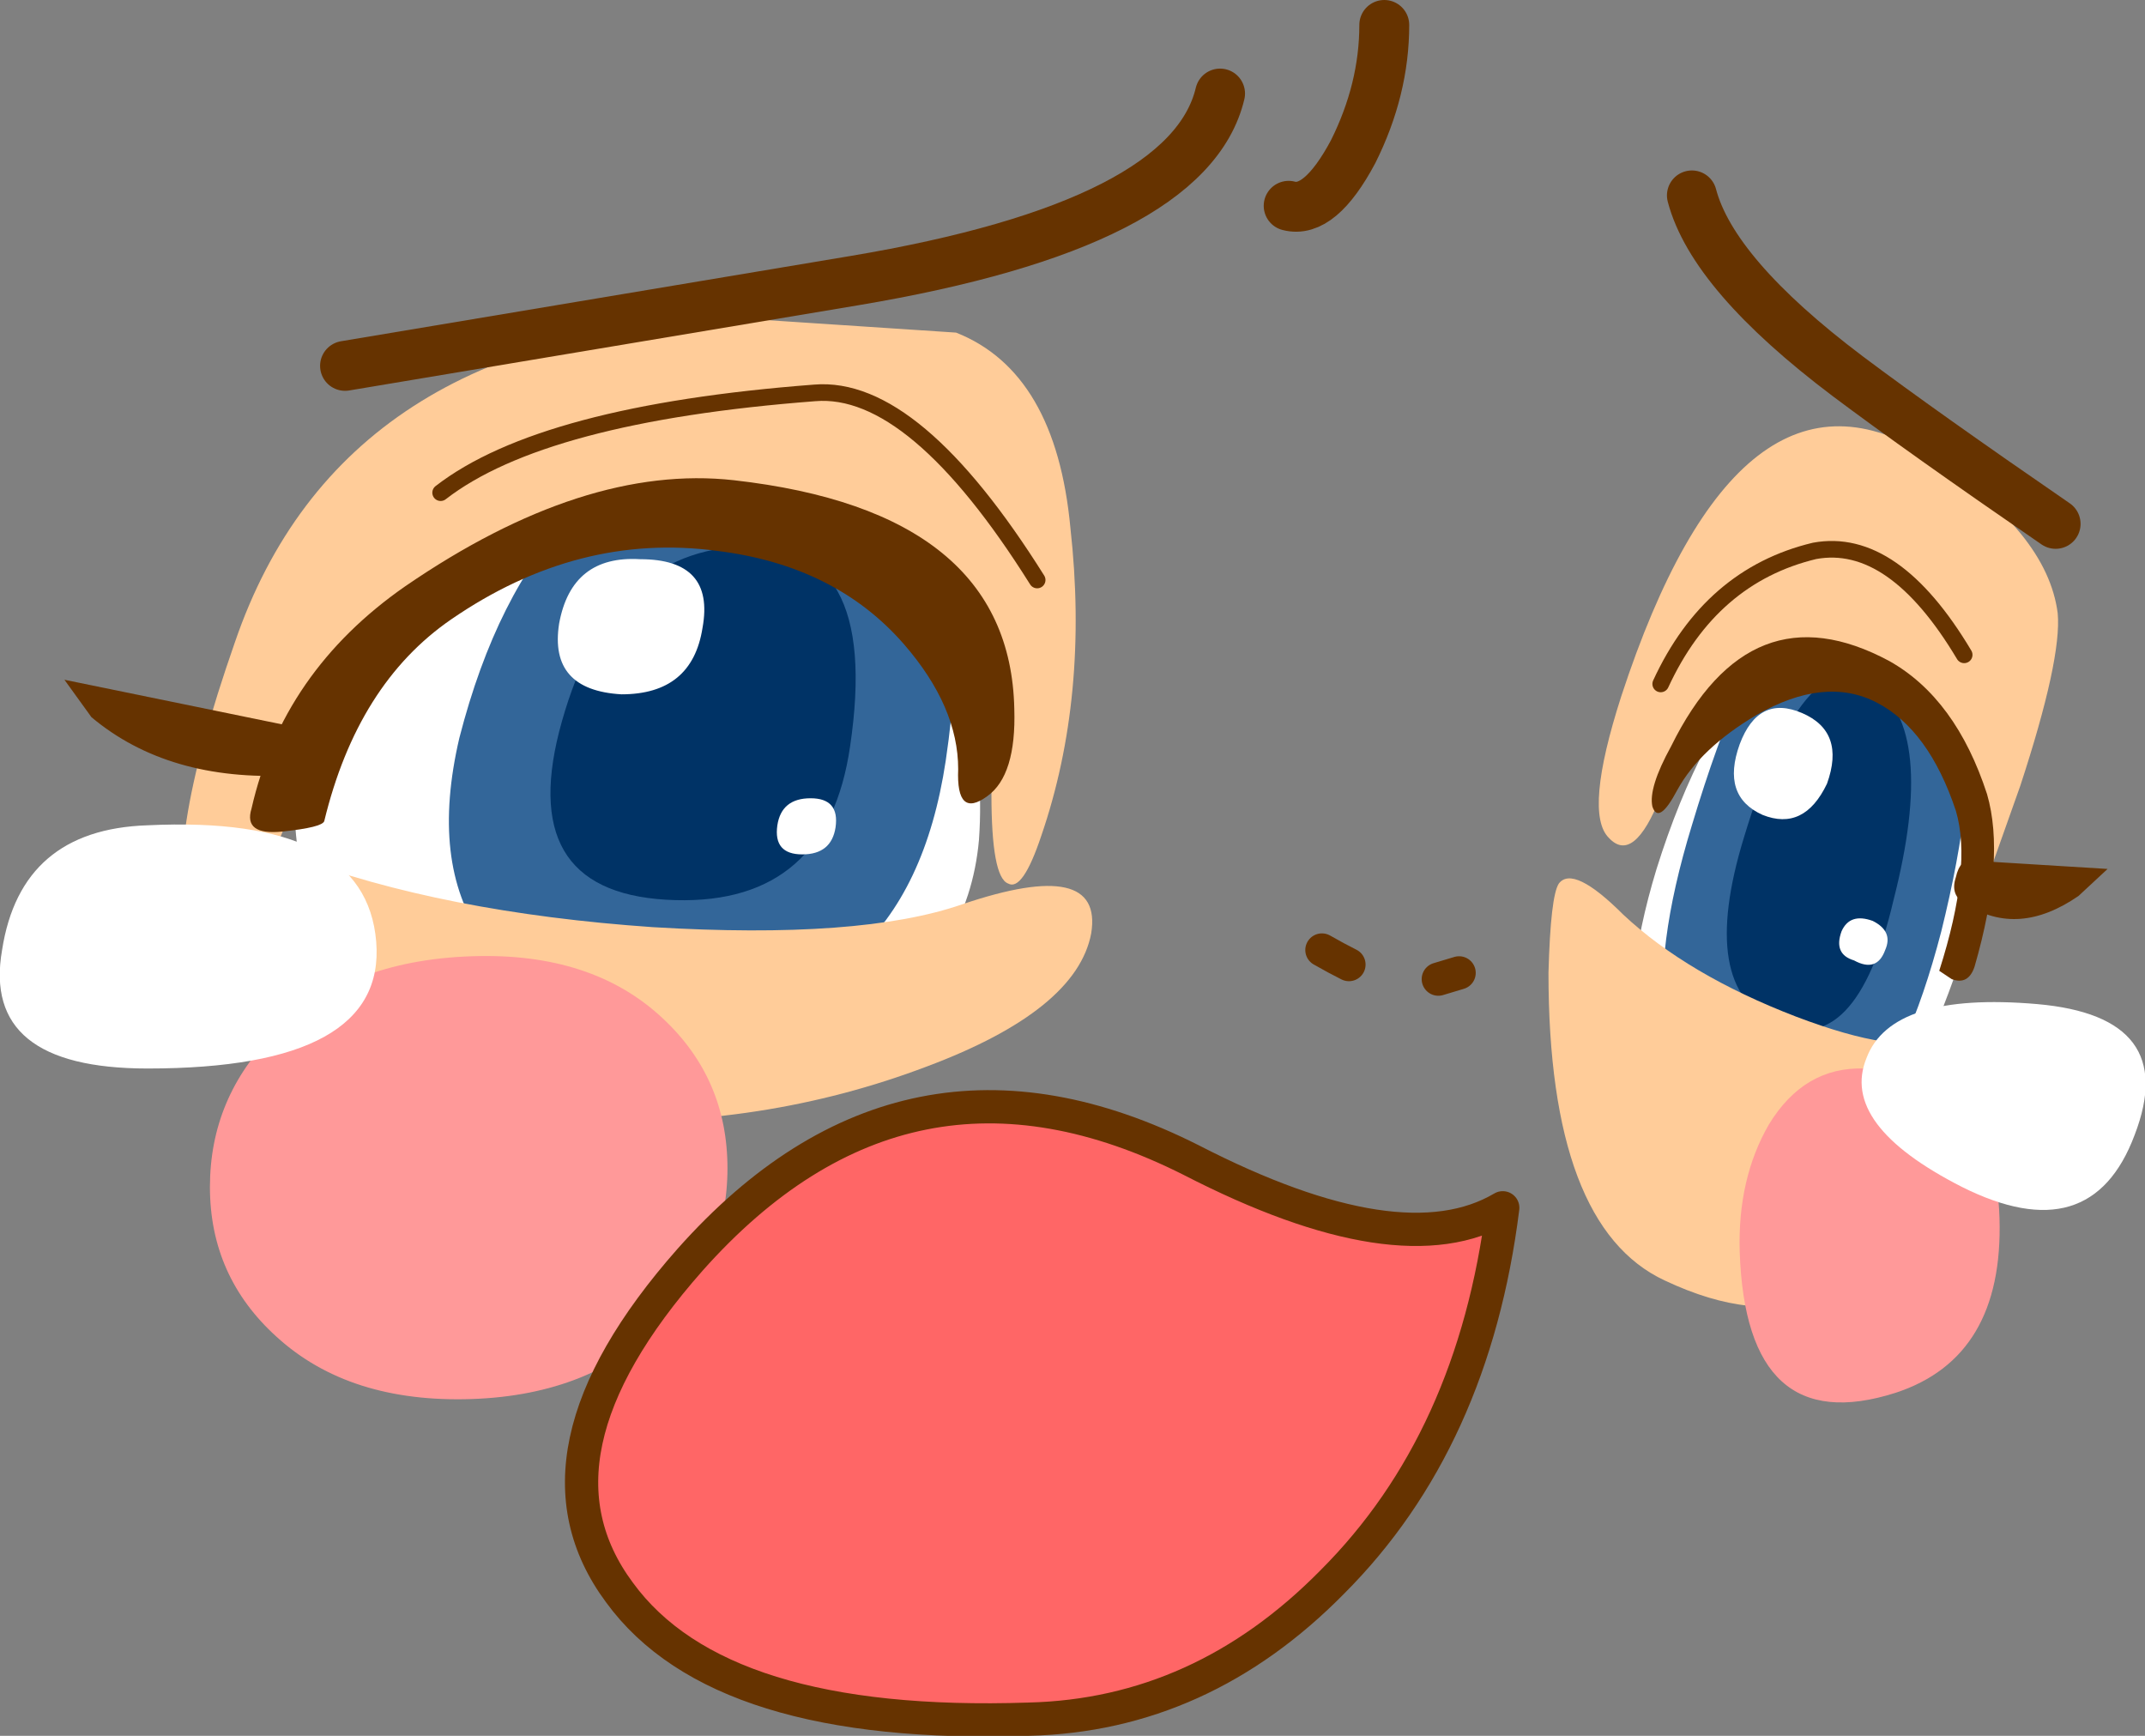 <?xml version="1.0" encoding="UTF-8" standalone="no"?>
<svg xmlns:xlink="http://www.w3.org/1999/xlink" height="41.75px" width="51.6px" xmlns="http://www.w3.org/2000/svg">
  <rect width="100%" height="100%" fill="#808080" stroke="none"/>
  <g transform="matrix(1.0, 0.0, 0.0, 1.0, 20.5, 39.95)">
    <path d="M-4.3 -28.25 Q-0.8 -28.15 1.3 -25.7 3.3 -23.3 3.05 -19.75 2.8 -16.95 0.3 -15.35 -2.1 -13.85 -5.65 -13.95 -9.95 -14.05 -11.55 -15.4 -13.35 -16.9 -13.45 -21.1 -13.6 -24.55 -10.7 -26.55 -8.1 -28.35 -4.3 -28.25" fill="#ffffff" fill-rule="evenodd" stroke="none"/>
    <path d="M-2.25 -29.65 Q3.5 -30.05 2.25 -21.65 1.3 -15.35 -4.75 -15.5 -7.6 -15.55 -8.9 -17.4 -10.15 -19.2 -9.45 -22.2 -7.65 -29.2 -2.25 -29.65" fill="#336699" fill-rule="evenodd" stroke="none"/>
    <path d="M-2.75 -26.8 Q0.7 -27.05 -0.05 -22.0 -0.6 -18.2 -4.25 -18.3 -8.05 -18.4 -7.05 -22.35 -5.95 -26.6 -2.75 -26.8" fill="#003366" fill-rule="evenodd" stroke="none"/>
    <path d="M-0.4 -20.05 Q-0.5 -19.4 -1.2 -19.4 -1.9 -19.4 -1.8 -20.1 -1.7 -20.75 -1.0 -20.75 -0.3 -20.75 -0.4 -20.05" fill="#ffffff" fill-rule="evenodd" stroke="none"/>
    <path d="M-3.6 -24.85 Q-3.85 -23.25 -5.55 -23.25 -7.3 -23.35 -7.05 -24.95 -6.75 -26.6 -5.1 -26.5 -3.3 -26.5 -3.6 -24.85" fill="#ffffff" fill-rule="evenodd" stroke="none"/>
    <path d="M-2.8 -32.3 L2.5 -31.95 Q4.9 -31.0 5.25 -27.25 5.7 -23.2 4.55 -19.85 4.1 -18.5 3.75 -18.7 3.35 -18.85 3.35 -20.85 3.4 -27.05 -4.75 -27.65 -7.3 -27.8 -9.85 -25.55 -12.3 -23.35 -13.7 -19.95 -15.2 -16.1 -15.9 -17.7 -16.65 -19.35 -14.85 -24.5 -12.3 -31.95 -2.8 -32.3" fill="#ffcc99" fill-rule="evenodd" stroke="none"/>
    <path d="M-13.45 -19.35 Q-9.85 -18.0 -4.8 -17.65 0.2 -17.35 2.65 -18.2 6.05 -19.35 5.75 -17.5 5.4 -15.65 1.8 -14.3 -2.15 -12.8 -6.6 -13.0 -11.55 -13.25 -14.8 -15.7 -18.05 -18.15 -17.3 -19.35 -16.6 -20.5 -13.45 -19.35" fill="#ffcc99" fill-rule="evenodd" stroke="none"/>
    <path d="M3.9 -22.9 Q3.95 -21.3 3.25 -20.8 2.5 -20.25 2.55 -21.45 2.55 -22.95 1.25 -24.45 -0.4 -26.35 -3.25 -26.7 -6.6 -27.15 -9.65 -25.05 -11.9 -23.5 -12.7 -20.2 -12.75 -20.05 -13.7 -19.95 -14.65 -19.85 -14.45 -20.5 -13.7 -23.8 -10.75 -25.85 -6.45 -28.8 -2.85 -28.4 3.8 -27.65 3.9 -22.9" fill="#663300" fill-rule="evenodd" stroke="none"/>
    <path d="M-13.5 -21.3 Q-16.45 -21.15 -18.3 -22.7 L-18.95 -23.6 -12.85 -22.35 Q-12.3 -22.25 -12.45 -21.8 -12.6 -21.35 -13.5 -21.3" fill="#663300" fill-rule="evenodd" stroke="none"/>
    <path d="M4.45 -26.0 Q1.5 -30.7 -0.9 -30.5 -7.45 -30.0 -9.9 -28.1" fill="none" stroke="#663300" stroke-linecap="round" stroke-linejoin="round" stroke-width="0.4"/>
    <path d="M27.2 -22.2 Q27.75 -19.7 26.55 -16.55 25.15 -12.65 23.95 -11.7 L21.05 -11.65 Q17.6 -13.3 19.35 -19.05 20.4 -22.4 22.05 -24.15 23.65 -25.95 25.15 -25.25 26.75 -24.45 27.2 -22.2" fill="#ffffff" fill-rule="evenodd" stroke="none"/>
    <path d="M25.3 -26.2 Q27.9 -24.4 26.2 -17.55 24.55 -11.2 21.4 -12.65 18.35 -14.05 20.2 -20.1 22.6 -28.1 25.3 -26.2" fill="#336699" fill-rule="evenodd" stroke="none"/>
    <path d="M24.55 -23.5 Q26.1 -22.4 25.05 -18.3 24.15 -14.45 22.2 -15.35 20.35 -16.2 21.45 -19.8 22.9 -24.6 24.55 -23.5" fill="#003366" fill-rule="evenodd" stroke="none"/>
    <path d="M24.85 -17.1 Q24.65 -16.55 24.1 -16.85 23.6 -17.0 23.8 -17.55 24.0 -18.0 24.55 -17.8 25.05 -17.55 24.85 -17.1" fill="#ffffff" fill-rule="evenodd" stroke="none"/>
    <path d="M23.45 -21.1 Q22.9 -19.95 21.9 -20.35 20.9 -20.8 21.35 -22.05 21.8 -23.25 22.85 -22.8 23.9 -22.35 23.45 -21.1" fill="#ffffff" fill-rule="evenodd" stroke="none"/>
    <path d="M19.45 -20.8 Q18.8 -19.15 18.2 -19.8 17.6 -20.4 18.5 -23.2 21.35 -31.9 25.95 -28.95 28.75 -27.15 29.0 -25.2 29.1 -24.1 28.1 -21.05 L26.45 -16.4 Q28.05 -21.55 24.95 -23.45 23.4 -24.4 21.55 -23.15 20.05 -22.2 19.45 -20.8" fill="#ffcc99" fill-rule="evenodd" stroke="none"/>
    <path d="M19.7 -22.0 Q21.6 -25.85 24.95 -24.05 26.55 -23.15 27.3 -20.85 27.75 -19.3 27.0 -16.7 26.85 -16.25 26.45 -16.4 L26.15 -16.6 Q26.95 -19.1 26.55 -20.45 25.9 -22.4 24.65 -23.05 23.4 -23.7 21.75 -22.75 20.4 -21.95 19.85 -20.95 19.4 -20.1 19.25 -20.55 19.15 -21.0 19.7 -22.0" fill="#663300" fill-rule="evenodd" stroke="none"/>
    <path d="M26.8 -18.2 Q26.4 -18.4 26.55 -18.85 26.65 -19.3 26.95 -19.25 L30.2 -19.05 29.5 -18.4 Q28.05 -17.4 26.8 -18.2" fill="#663300" fill-rule="evenodd" stroke="none"/>
    <path d="M19.45 -23.5 Q20.65 -26.1 23.15 -26.7 25.05 -27.05 26.75 -24.2" fill="none" stroke="#663300" stroke-linecap="round" stroke-linejoin="round" stroke-width="0.4"/>
    <path d="M8.85 -37.7 Q8.1 -34.55 0.05 -33.2 L-12.2 -31.15" fill="none" stroke="#663300" stroke-linecap="round" stroke-linejoin="round" stroke-width="1.2"/>
    <path d="M20.2 -35.25 Q20.7 -33.35 23.95 -30.9 25.75 -29.55 28.95 -27.35" fill="none" stroke="#663300" stroke-linecap="round" stroke-linejoin="round" stroke-width="1.2"/>
    <path d="M-9.15 -6.3 Q-12.1 -6.2 -13.85 -7.8 -15.45 -9.25 -15.45 -11.4 -15.45 -13.55 -13.9 -15.1 -12.15 -16.85 -9.15 -16.95 -6.25 -17.05 -4.55 -15.45 -3.0 -14.0 -3.0 -11.85 -3.0 -9.7 -4.55 -8.15 -6.25 -6.4 -9.15 -6.3" fill="#ff9999" fill-rule="evenodd" stroke="none"/>
    <path d="M-11.45 -17.3 Q-11.2 -14.25 -16.95 -14.25 -20.95 -14.25 -20.45 -17.1 -20.0 -20.0 -16.95 -20.1 -11.7 -20.35 -11.45 -17.3" fill="#ffffff" fill-rule="evenodd" stroke="none"/>
    <path d="M18.55 -17.95 Q20.1 -16.5 22.7 -15.5 25.2 -14.55 26.1 -15.0 27.55 -15.65 27.05 -14.5 L25.7 -11.75 Q23.9 -7.1 19.55 -9.15 16.75 -10.45 16.75 -16.55 16.8 -18.4 17.0 -18.7 17.35 -19.15 18.55 -17.95" fill="#ffcc99" fill-rule="evenodd" stroke="none"/>
    <path d="M12.8 -39.35 Q12.8 -37.8 12.05 -36.3 11.25 -34.8 10.5 -35.0" fill="none" stroke="#663300" stroke-linecap="round" stroke-linejoin="round" stroke-width="1.2"/>
    <path d="M24.35 -14.25 Q27.5 -14.05 27.6 -10.65 27.7 -7.3 25.1 -6.45 21.5 -5.3 21.35 -9.85 21.3 -11.6 22.05 -12.9 22.9 -14.3 24.35 -14.25" fill="#ff9999" fill-rule="evenodd" stroke="none"/>
    <path d="M28.5 -15.8 Q31.95 -15.5 30.85 -12.65 29.8 -9.85 26.7 -11.4 23.75 -12.9 24.4 -14.5 25.0 -16.1 28.5 -15.8" fill="#ffffff" fill-rule="evenodd" stroke="none"/>
    <path d="M11.3 -17.1 Q11.65 -16.9 11.95 -16.75" fill="none" stroke="#663300" stroke-linecap="round" stroke-linejoin="round" stroke-width="0.8"/>
    <path d="M14.6 -16.55 L14.1 -16.4" fill="none" stroke="#663300" stroke-linecap="round" stroke-linejoin="round" stroke-width="0.8"/>
    <path d="M15.65 -10.9 Q14.95 -5.3 11.55 -1.9 8.4 1.3 4.25 1.4 -3.2 1.65 -5.6 -1.65 -8.05 -4.95 -3.9 -9.65 1.3 -15.5 8.15 -12.05 13.2 -9.45 15.65 -10.9" fill="#ff6666" fill-rule="evenodd" stroke="none"/>
    <path d="M15.65 -10.9 Q13.2 -9.45 8.15 -12.05 1.3 -15.5 -3.9 -9.65 -8.05 -4.95 -5.6 -1.65 -3.2 1.65 4.25 1.4 8.4 1.3 11.55 -1.9 14.95 -5.3 15.65 -10.9 Z" fill="none" stroke="#663300" stroke-linecap="round" stroke-linejoin="round" stroke-width="0.8"/>
  </g>
</svg>
